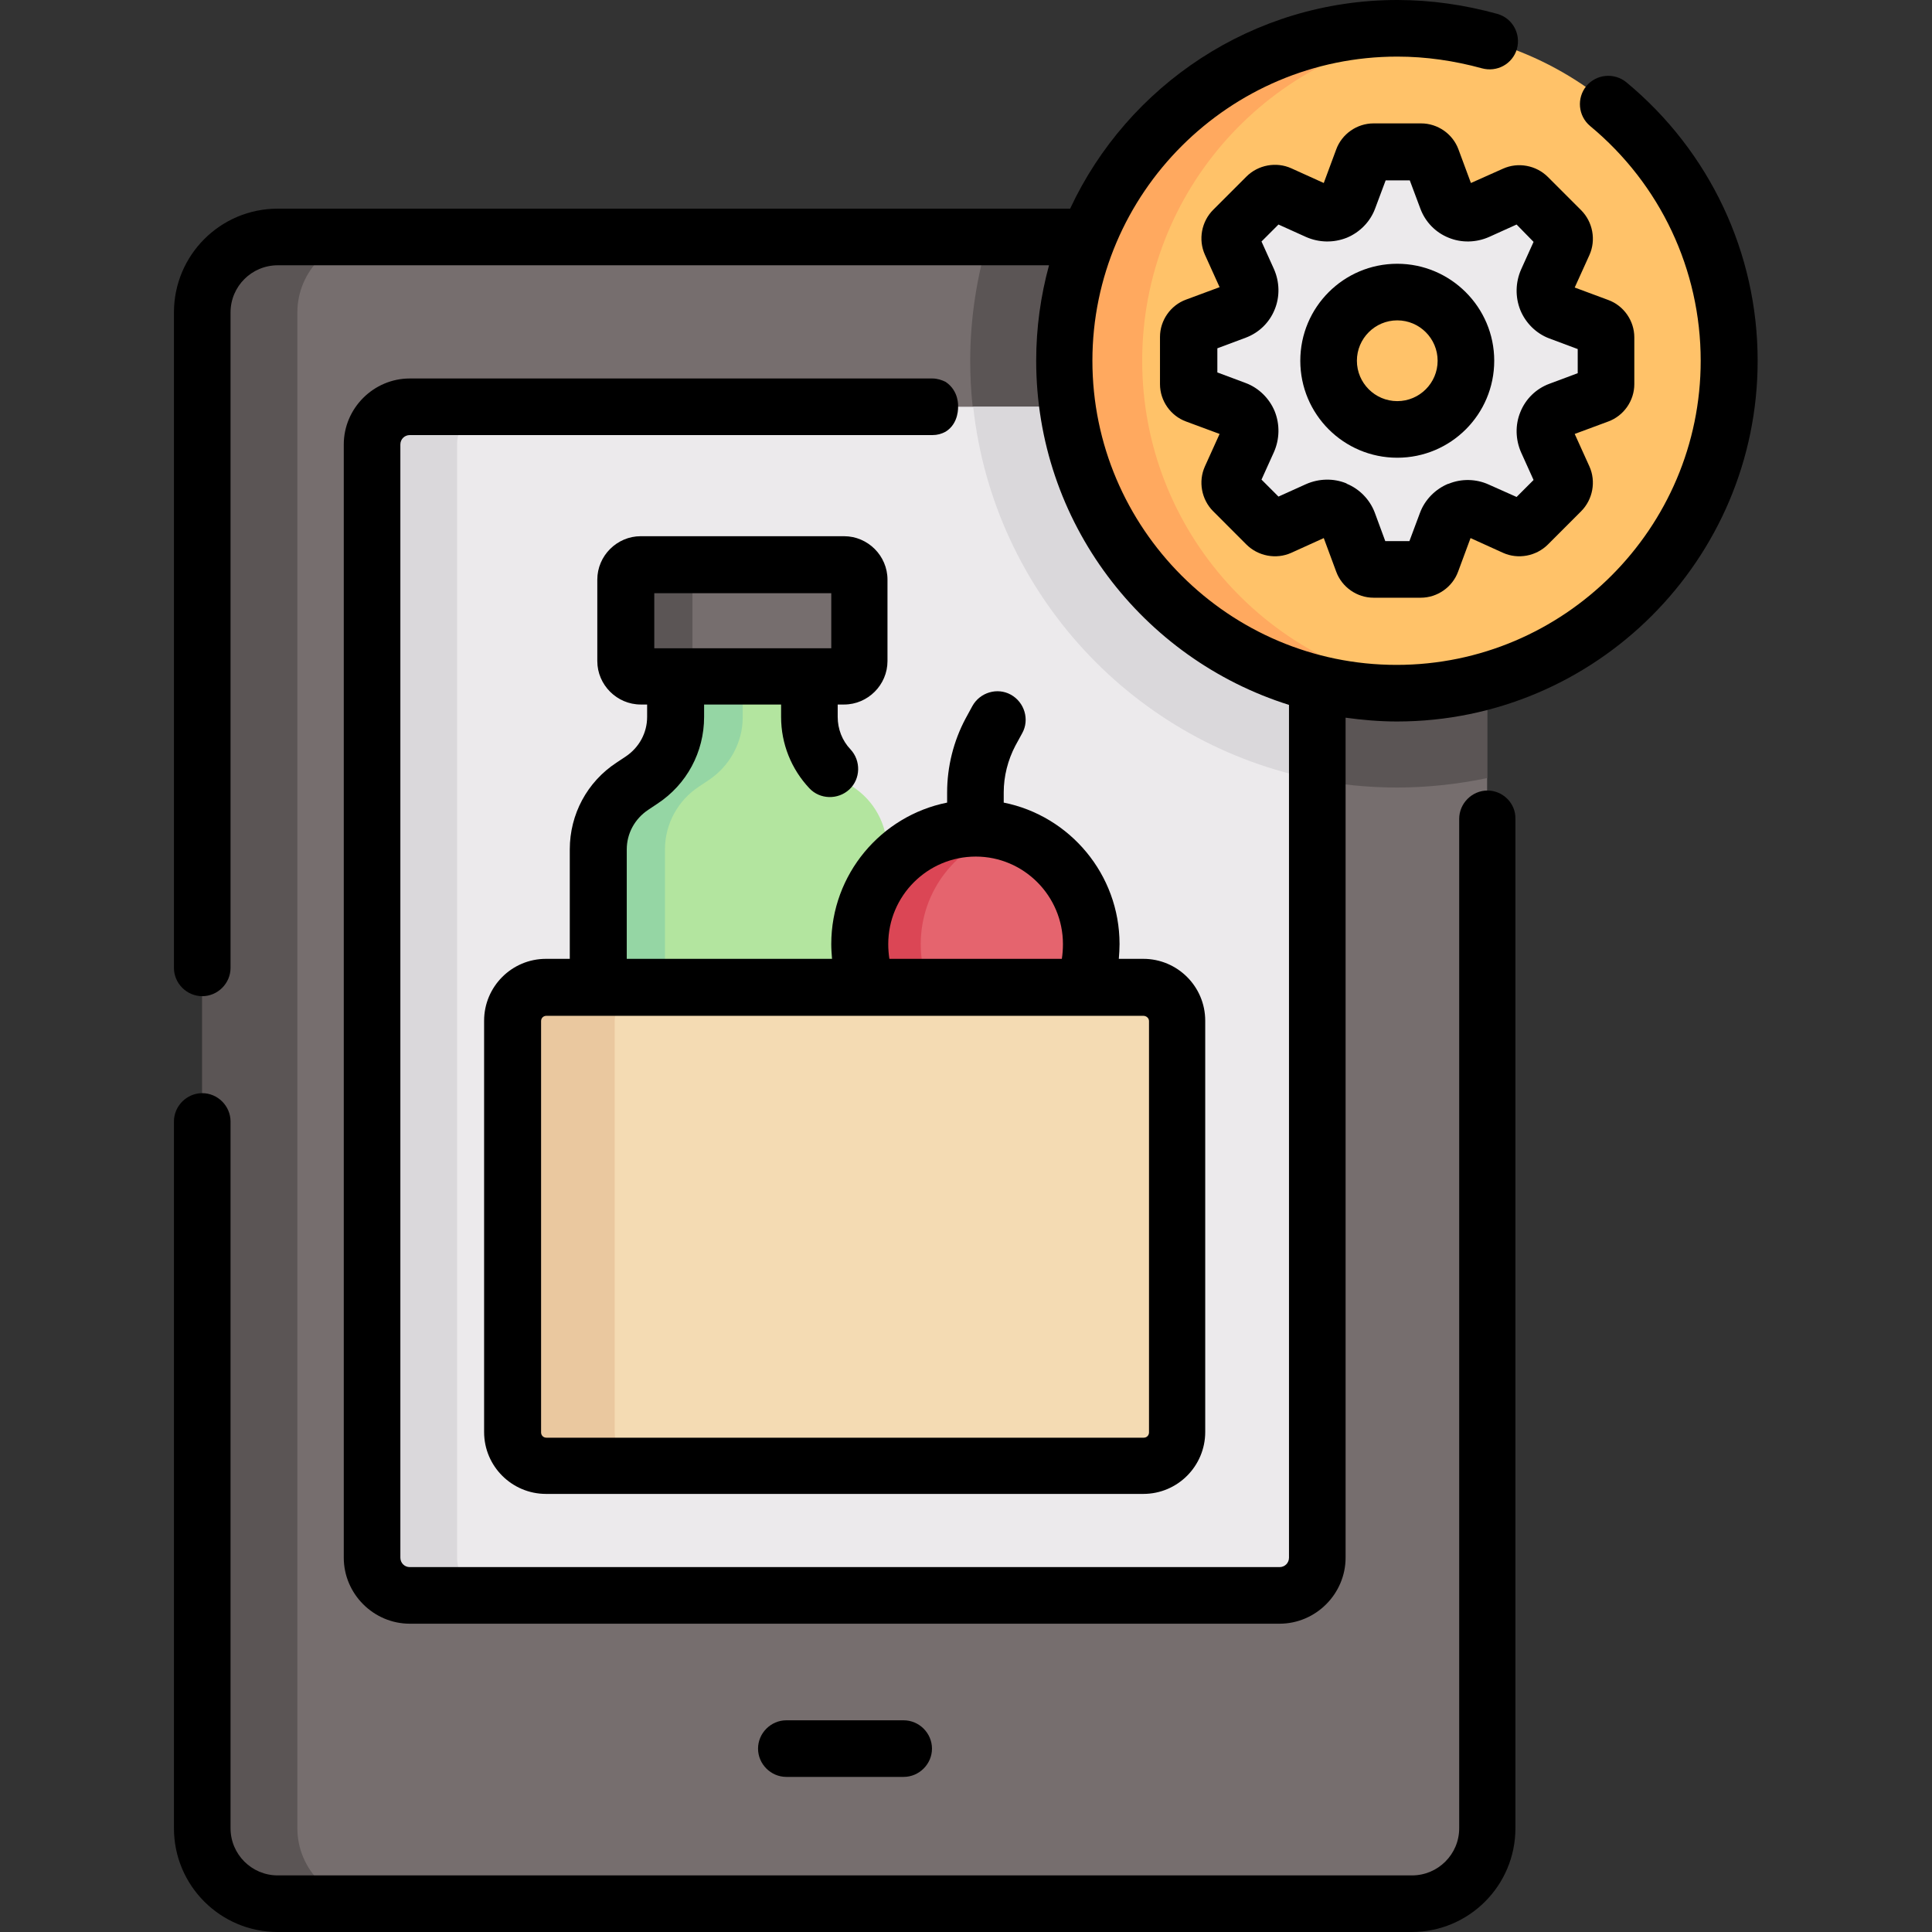<svg width="61" height="61" viewBox="0 0 61 61" fill="none" xmlns="http://www.w3.org/2000/svg">
<rect x="0" y="0" width="61" height="61" fill="#333333" stroke="none"/>
<path d="M44.583 60.106H8.77C7.459 60.106 6.387 59.034 6.387 57.724V9.865C6.387 8.554 7.459 7.482 8.77 7.482H44.571C45.882 7.482 46.954 8.554 46.954 9.865V57.724C46.966 59.034 45.894 60.106 44.583 60.106Z" fill="#766E6E"/>
<path d="M44.584 7.482H31.217C30.847 8.721 30.633 10.032 30.633 11.39C30.633 18.824 36.673 24.865 44.108 24.865C45.085 24.865 46.038 24.757 46.955 24.567V9.865C46.967 8.554 45.895 7.482 44.584 7.482Z" fill="#5B5555"/>
<path d="M11.75 49.181V14.035C11.75 13.38 12.286 12.843 12.941 12.843H40.403C41.059 12.843 41.595 13.38 41.595 14.035V49.181C41.595 49.837 41.059 50.373 40.403 50.373H12.941C12.286 50.373 11.75 49.837 11.75 49.181Z" fill="#ECEAEC"/>
<path d="M9.389 57.724V9.865C9.389 8.554 10.461 7.482 11.772 7.482H8.77C7.459 7.482 6.387 8.554 6.387 9.865V57.724C6.387 59.034 7.459 60.106 8.77 60.106H11.772C10.461 60.106 9.389 59.034 9.389 57.724Z" fill="#5B5555"/>
<path d="M40.413 12.843H30.727C31.37 18.753 35.838 23.53 41.604 24.626V14.035C41.604 13.38 41.068 12.843 40.413 12.843Z" fill="#DAD8DB"/>
<path d="M14.431 49.181V14.035C14.431 13.38 14.967 12.843 15.622 12.843H12.941C12.286 12.843 11.75 13.38 11.75 14.035V49.181C11.75 49.837 12.286 50.373 12.941 50.373H15.622C14.967 50.373 14.431 49.837 14.431 49.181Z" fill="#DAD8DB"/>
<path d="M44.117 21.886C49.914 21.886 54.614 17.187 54.614 11.39C54.614 5.593 49.914 0.894 44.117 0.894C38.32 0.894 33.621 5.593 33.621 11.39C33.621 17.187 38.32 21.886 44.117 21.886Z" fill="#FFC269"/>
<path d="M36.063 11.39C36.063 6.005 40.114 1.573 45.344 0.965C44.94 0.917 44.534 0.894 44.117 0.894C38.315 0.894 33.621 5.588 33.621 11.39C33.621 17.192 38.315 21.886 44.117 21.886C44.534 21.886 44.94 21.862 45.344 21.815C40.114 21.207 36.063 16.775 36.063 11.39Z" fill="#FFA95F"/>
<path d="M50.708 12.129V10.651C50.708 10.496 50.613 10.353 50.47 10.306L49.243 9.841C49.052 9.77 48.909 9.627 48.838 9.448C48.766 9.269 48.766 9.055 48.85 8.876L49.398 7.673C49.457 7.53 49.433 7.363 49.326 7.256L48.278 6.207C48.17 6.1 48.004 6.064 47.861 6.136L46.669 6.684C46.491 6.767 46.288 6.767 46.097 6.696C45.919 6.624 45.776 6.469 45.704 6.291L45.24 5.063C45.18 4.921 45.049 4.825 44.894 4.825H43.369C43.214 4.825 43.071 4.921 43.024 5.063L42.559 6.291C42.487 6.481 42.344 6.624 42.166 6.696C41.987 6.767 41.773 6.767 41.594 6.684L40.403 6.136C40.26 6.076 40.093 6.1 39.986 6.207L38.937 7.256C38.83 7.363 38.794 7.53 38.866 7.673L39.414 8.876C39.497 9.055 39.497 9.257 39.426 9.448C39.354 9.627 39.199 9.77 39.02 9.841L37.77 10.306C37.627 10.365 37.531 10.496 37.531 10.651V12.14C37.531 12.295 37.627 12.438 37.77 12.486L38.997 12.951C39.187 13.022 39.33 13.165 39.402 13.344C39.473 13.523 39.473 13.737 39.39 13.916L38.842 15.119C38.782 15.262 38.806 15.429 38.913 15.536L39.962 16.584C40.069 16.692 40.236 16.727 40.379 16.656L41.57 16.108C41.749 16.024 41.951 16.024 42.142 16.096L42.154 16.108C42.333 16.179 42.464 16.322 42.535 16.501L43 17.74C43.059 17.883 43.19 17.978 43.345 17.978H44.835C44.989 17.978 45.132 17.883 45.18 17.74L45.645 16.513C45.716 16.322 45.859 16.179 46.038 16.108L46.05 16.096C46.228 16.024 46.419 16.024 46.598 16.108L47.801 16.656C47.944 16.715 48.111 16.692 48.218 16.584L49.267 15.536C49.374 15.429 49.41 15.262 49.338 15.119L48.79 13.916C48.707 13.737 48.707 13.534 48.778 13.344C48.85 13.165 49.005 13.022 49.183 12.951L50.41 12.486C50.613 12.426 50.708 12.283 50.708 12.129ZM44.12 13.558C42.928 13.558 41.951 12.593 41.951 11.39C41.951 10.187 42.916 9.221 44.12 9.221C45.311 9.221 46.288 10.187 46.288 11.39C46.288 12.593 45.311 13.558 44.12 13.558Z" fill="#ECEAEC"/>
<path d="M28.009 32.513V26.83C28.009 26.032 27.604 25.282 26.925 24.841L26.639 24.65C25.972 24.209 25.555 23.459 25.555 22.66V21.374H21.337V22.66C21.337 23.459 20.932 24.209 20.253 24.65L19.967 24.841C19.3 25.282 18.883 26.032 18.883 26.83V32.513H28.009Z" fill="#B3E59F"/>
<path d="M22.079 24.829L22.365 24.638C23.033 24.198 23.45 23.447 23.45 22.649V21.362H21.353V22.649C21.353 23.459 20.948 24.198 20.269 24.638L19.983 24.829C19.315 25.27 18.898 26.02 18.898 26.819V32.502H20.995V26.819C20.995 26.02 21.4 25.27 22.079 24.829Z" fill="#95D6A4"/>
<path d="M26.664 21.362H20.242C19.98 21.362 19.766 21.147 19.766 20.885V18.312C19.766 18.05 19.98 17.835 20.242 17.835H26.664C26.926 17.835 27.14 18.05 27.14 18.312V20.885C27.14 21.147 26.926 21.362 26.664 21.362Z" fill="#766E6E"/>
<path d="M21.863 20.885V18.312C21.863 18.05 22.077 17.835 22.339 17.835H20.242C19.98 17.835 19.766 18.05 19.766 18.312V20.885C19.766 21.147 19.98 21.362 20.242 21.362H22.339C22.077 21.362 21.863 21.147 21.863 20.885Z" fill="#5B5555"/>
<path d="M30.798 33.467C32.818 33.467 34.456 31.829 34.456 29.809C34.456 27.789 32.818 26.151 30.798 26.151C28.778 26.151 27.141 27.789 27.141 29.809C27.141 31.829 28.778 33.467 30.798 33.467Z" fill="#E5646E"/>
<path d="M29.071 29.809C29.071 28.117 30.215 26.699 31.763 26.282C31.453 26.199 31.132 26.151 30.798 26.151C28.773 26.151 27.141 27.784 27.141 29.809C27.141 31.834 28.773 33.467 30.798 33.467C31.132 33.467 31.453 33.419 31.763 33.336C30.215 32.919 29.071 31.501 29.071 29.809Z" fill="#DB4655"/>
<path d="M16.18 32.239V45.226C16.18 45.809 16.656 46.286 17.24 46.286H36.1C36.684 46.286 37.16 45.809 37.16 45.226V32.239C37.16 31.656 36.684 31.179 36.1 31.179H17.252C16.656 31.179 16.18 31.656 16.18 32.239Z" fill="#F4DBB3"/>
<path d="M19.408 45.226V32.239C19.408 31.656 19.885 31.179 20.469 31.179H17.252C16.668 31.179 16.191 31.656 16.191 32.239V45.226C16.191 45.809 16.668 46.286 17.252 46.286H20.469C19.885 46.286 19.408 45.809 19.408 45.226Z" fill="#EAC89F"/>
<path d="M28.532 56.103C29.021 56.103 29.426 55.698 29.426 55.21C29.426 54.721 29.021 54.316 28.532 54.316H24.827C24.339 54.316 23.934 54.721 23.934 55.21C23.934 55.698 24.339 56.103 24.827 56.103H28.532Z" fill="black"/>
<path d="M46.965 24.96C46.477 24.96 46.072 25.365 46.072 25.854V57.724C46.072 58.546 45.404 59.213 44.582 59.213H8.769C7.946 59.213 7.279 58.546 7.279 57.724V35.409C7.279 34.92 6.874 34.515 6.386 34.515C5.897 34.515 5.492 34.92 5.492 35.409V57.724C5.492 59.535 6.958 61 8.769 61H44.57C46.381 61 47.847 59.535 47.847 57.724V25.854C47.859 25.365 47.453 24.96 46.965 24.96Z" fill="black"/>
<path d="M29.856 12.057C29.737 11.998 29.594 11.95 29.439 11.95H12.938C11.795 11.95 10.854 12.891 10.854 14.035V49.181C10.854 50.325 11.795 51.266 12.938 51.266H40.4C41.544 51.266 42.485 50.325 42.485 49.181V22.66C43.01 22.732 43.558 22.78 44.106 22.78C50.384 22.78 55.495 17.669 55.495 11.39C55.495 7.982 53.982 4.778 51.349 2.597C50.968 2.288 50.408 2.335 50.087 2.716C49.777 3.098 49.824 3.658 50.206 3.979C52.422 5.814 53.697 8.519 53.697 11.39C53.697 16.68 49.384 20.993 44.094 20.993C38.804 20.993 34.491 16.68 34.491 11.39C34.491 6.1 38.816 1.787 44.118 1.787C45.023 1.787 45.917 1.918 46.786 2.156C47.263 2.288 47.751 2.025 47.894 1.549C48.025 1.072 47.763 0.584 47.287 0.441C46.25 0.155 45.19 0 44.118 0C39.554 0 35.599 2.704 33.788 6.588H8.769C6.958 6.588 5.492 8.054 5.492 9.865V30.56C5.492 31.048 5.897 31.453 6.386 31.453C6.874 31.453 7.279 31.048 7.279 30.56V9.865C7.279 9.043 7.946 8.376 8.769 8.376H33.121C32.859 9.341 32.716 10.341 32.716 11.39C32.716 16.489 36.076 20.802 40.698 22.256V49.181C40.698 49.348 40.567 49.479 40.4 49.479H12.938C12.772 49.479 12.641 49.348 12.641 49.181V14.035C12.641 13.868 12.772 13.737 12.938 13.737H29.439C29.594 13.737 29.725 13.701 29.856 13.63C30.285 13.368 30.25 12.831 30.25 12.831C30.25 12.831 30.285 12.343 29.856 12.057Z" fill="black"/>
<path d="M46.442 5.778L46.049 4.718C45.87 4.229 45.394 3.896 44.87 3.896H43.368C42.844 3.896 42.368 4.229 42.189 4.718L41.796 5.778L40.771 5.314C40.294 5.099 39.723 5.206 39.353 5.576L38.305 6.624C37.935 6.994 37.828 7.565 38.043 8.042L38.507 9.067L37.447 9.46C36.959 9.638 36.625 10.115 36.625 10.639V12.129C36.625 12.653 36.959 13.129 37.447 13.308L38.507 13.701L38.043 14.726C37.828 15.202 37.935 15.774 38.305 16.143L39.353 17.192C39.723 17.561 40.294 17.669 40.771 17.454L41.796 16.989L42.189 18.05C42.368 18.538 42.844 18.872 43.368 18.872H44.858C45.382 18.872 45.858 18.538 46.037 18.05L46.43 16.989L47.455 17.454C47.931 17.669 48.503 17.561 48.873 17.192L49.921 16.143C50.29 15.774 50.398 15.202 50.183 14.726L49.719 13.701L50.779 13.308C51.267 13.129 51.601 12.653 51.601 12.129V10.651C51.601 10.127 51.267 9.65 50.779 9.472L49.719 9.078L50.183 8.054C50.398 7.577 50.29 7.005 49.921 6.636L48.873 5.588C48.503 5.218 47.931 5.111 47.455 5.326L46.442 5.778ZM48.42 7.637L48.027 8.507C47.848 8.912 47.836 9.376 48.003 9.793C48.17 10.198 48.503 10.532 48.92 10.687L49.814 11.021V11.783L48.92 12.117C48.503 12.271 48.17 12.593 48.003 13.01C47.836 13.415 47.848 13.88 48.027 14.285L48.42 15.155L47.884 15.691L47.002 15.298C46.609 15.119 46.144 15.107 45.739 15.274H45.727C45.322 15.441 44.989 15.774 44.834 16.191L44.5 17.085H43.738L43.404 16.179C43.249 15.774 42.928 15.441 42.523 15.274L42.511 15.262C42.105 15.095 41.641 15.107 41.236 15.286L40.366 15.679L39.83 15.143L40.223 14.273C40.402 13.868 40.414 13.403 40.247 12.986C40.08 12.581 39.746 12.248 39.33 12.093L38.436 11.759V10.997L39.33 10.663C39.746 10.508 40.08 10.187 40.247 9.77C40.414 9.364 40.402 8.9 40.223 8.495L39.83 7.625L40.366 7.089L41.236 7.482C41.641 7.661 42.105 7.673 42.523 7.506C42.928 7.339 43.261 7.005 43.416 6.588L43.75 5.695H44.512L44.846 6.588C45.001 7.005 45.322 7.339 45.739 7.506C46.144 7.673 46.609 7.661 47.014 7.482L47.884 7.089L48.42 7.637Z" fill="black"/>
<path d="M44.117 8.328C42.425 8.328 41.055 9.698 41.055 11.39C41.055 13.082 42.425 14.452 44.117 14.452C45.808 14.452 47.178 13.082 47.178 11.39C47.178 9.698 45.797 8.328 44.117 8.328ZM44.117 12.665C43.414 12.665 42.842 12.093 42.842 11.39C42.842 10.687 43.414 10.115 44.117 10.115C44.819 10.115 45.391 10.687 45.391 11.39C45.391 12.093 44.819 12.665 44.117 12.665Z" fill="black"/>
<path d="M32.06 23.542L32.275 23.149C32.513 22.72 32.346 22.172 31.917 21.934C31.488 21.696 30.94 21.862 30.702 22.291L30.488 22.684C30.106 23.399 29.904 24.209 29.904 25.02V25.341C27.819 25.758 26.246 27.605 26.246 29.809C26.246 29.964 26.258 30.119 26.27 30.274H19.789V26.819C19.789 26.318 20.039 25.854 20.468 25.568L20.754 25.377C21.683 24.769 22.231 23.745 22.231 22.637V22.244H24.662V22.637C24.662 23.483 24.983 24.281 25.555 24.889C25.889 25.246 26.46 25.258 26.818 24.924C27.175 24.591 27.187 24.019 26.854 23.661C26.592 23.387 26.449 23.018 26.449 22.637V22.244H26.651C27.402 22.244 28.021 21.624 28.021 20.873V18.3C28.021 17.549 27.402 16.93 26.651 16.93H20.23C19.479 16.93 18.859 17.549 18.859 18.3V20.873C18.859 21.624 19.479 22.244 20.23 22.244H20.432V22.637C20.432 23.137 20.182 23.602 19.753 23.888L19.467 24.078C18.538 24.686 17.99 25.711 17.99 26.819V30.274H17.239C16.155 30.274 15.285 31.155 15.285 32.228V45.214C15.285 46.298 16.167 47.168 17.239 47.168H36.099C37.183 47.168 38.053 46.286 38.053 45.214V32.228C38.053 31.143 37.171 30.274 36.099 30.274H35.325C35.337 30.119 35.348 29.964 35.348 29.809C35.348 27.605 33.776 25.758 31.691 25.341V25.02C31.691 24.507 31.822 23.995 32.06 23.542ZM20.658 18.729H26.246V20.468H20.658V18.729ZM36.278 32.239V45.226C36.278 45.321 36.206 45.393 36.111 45.393H17.251C17.156 45.393 17.084 45.321 17.084 45.226V32.239C17.084 32.144 17.156 32.073 17.251 32.073H36.099C36.194 32.073 36.278 32.144 36.278 32.239ZM33.561 29.809C33.561 29.964 33.549 30.131 33.526 30.274H28.081C28.057 30.119 28.045 29.964 28.045 29.809C28.045 28.284 29.284 27.045 30.809 27.045C32.322 27.045 33.561 28.284 33.561 29.809Z" fill="black"/>
</svg>
